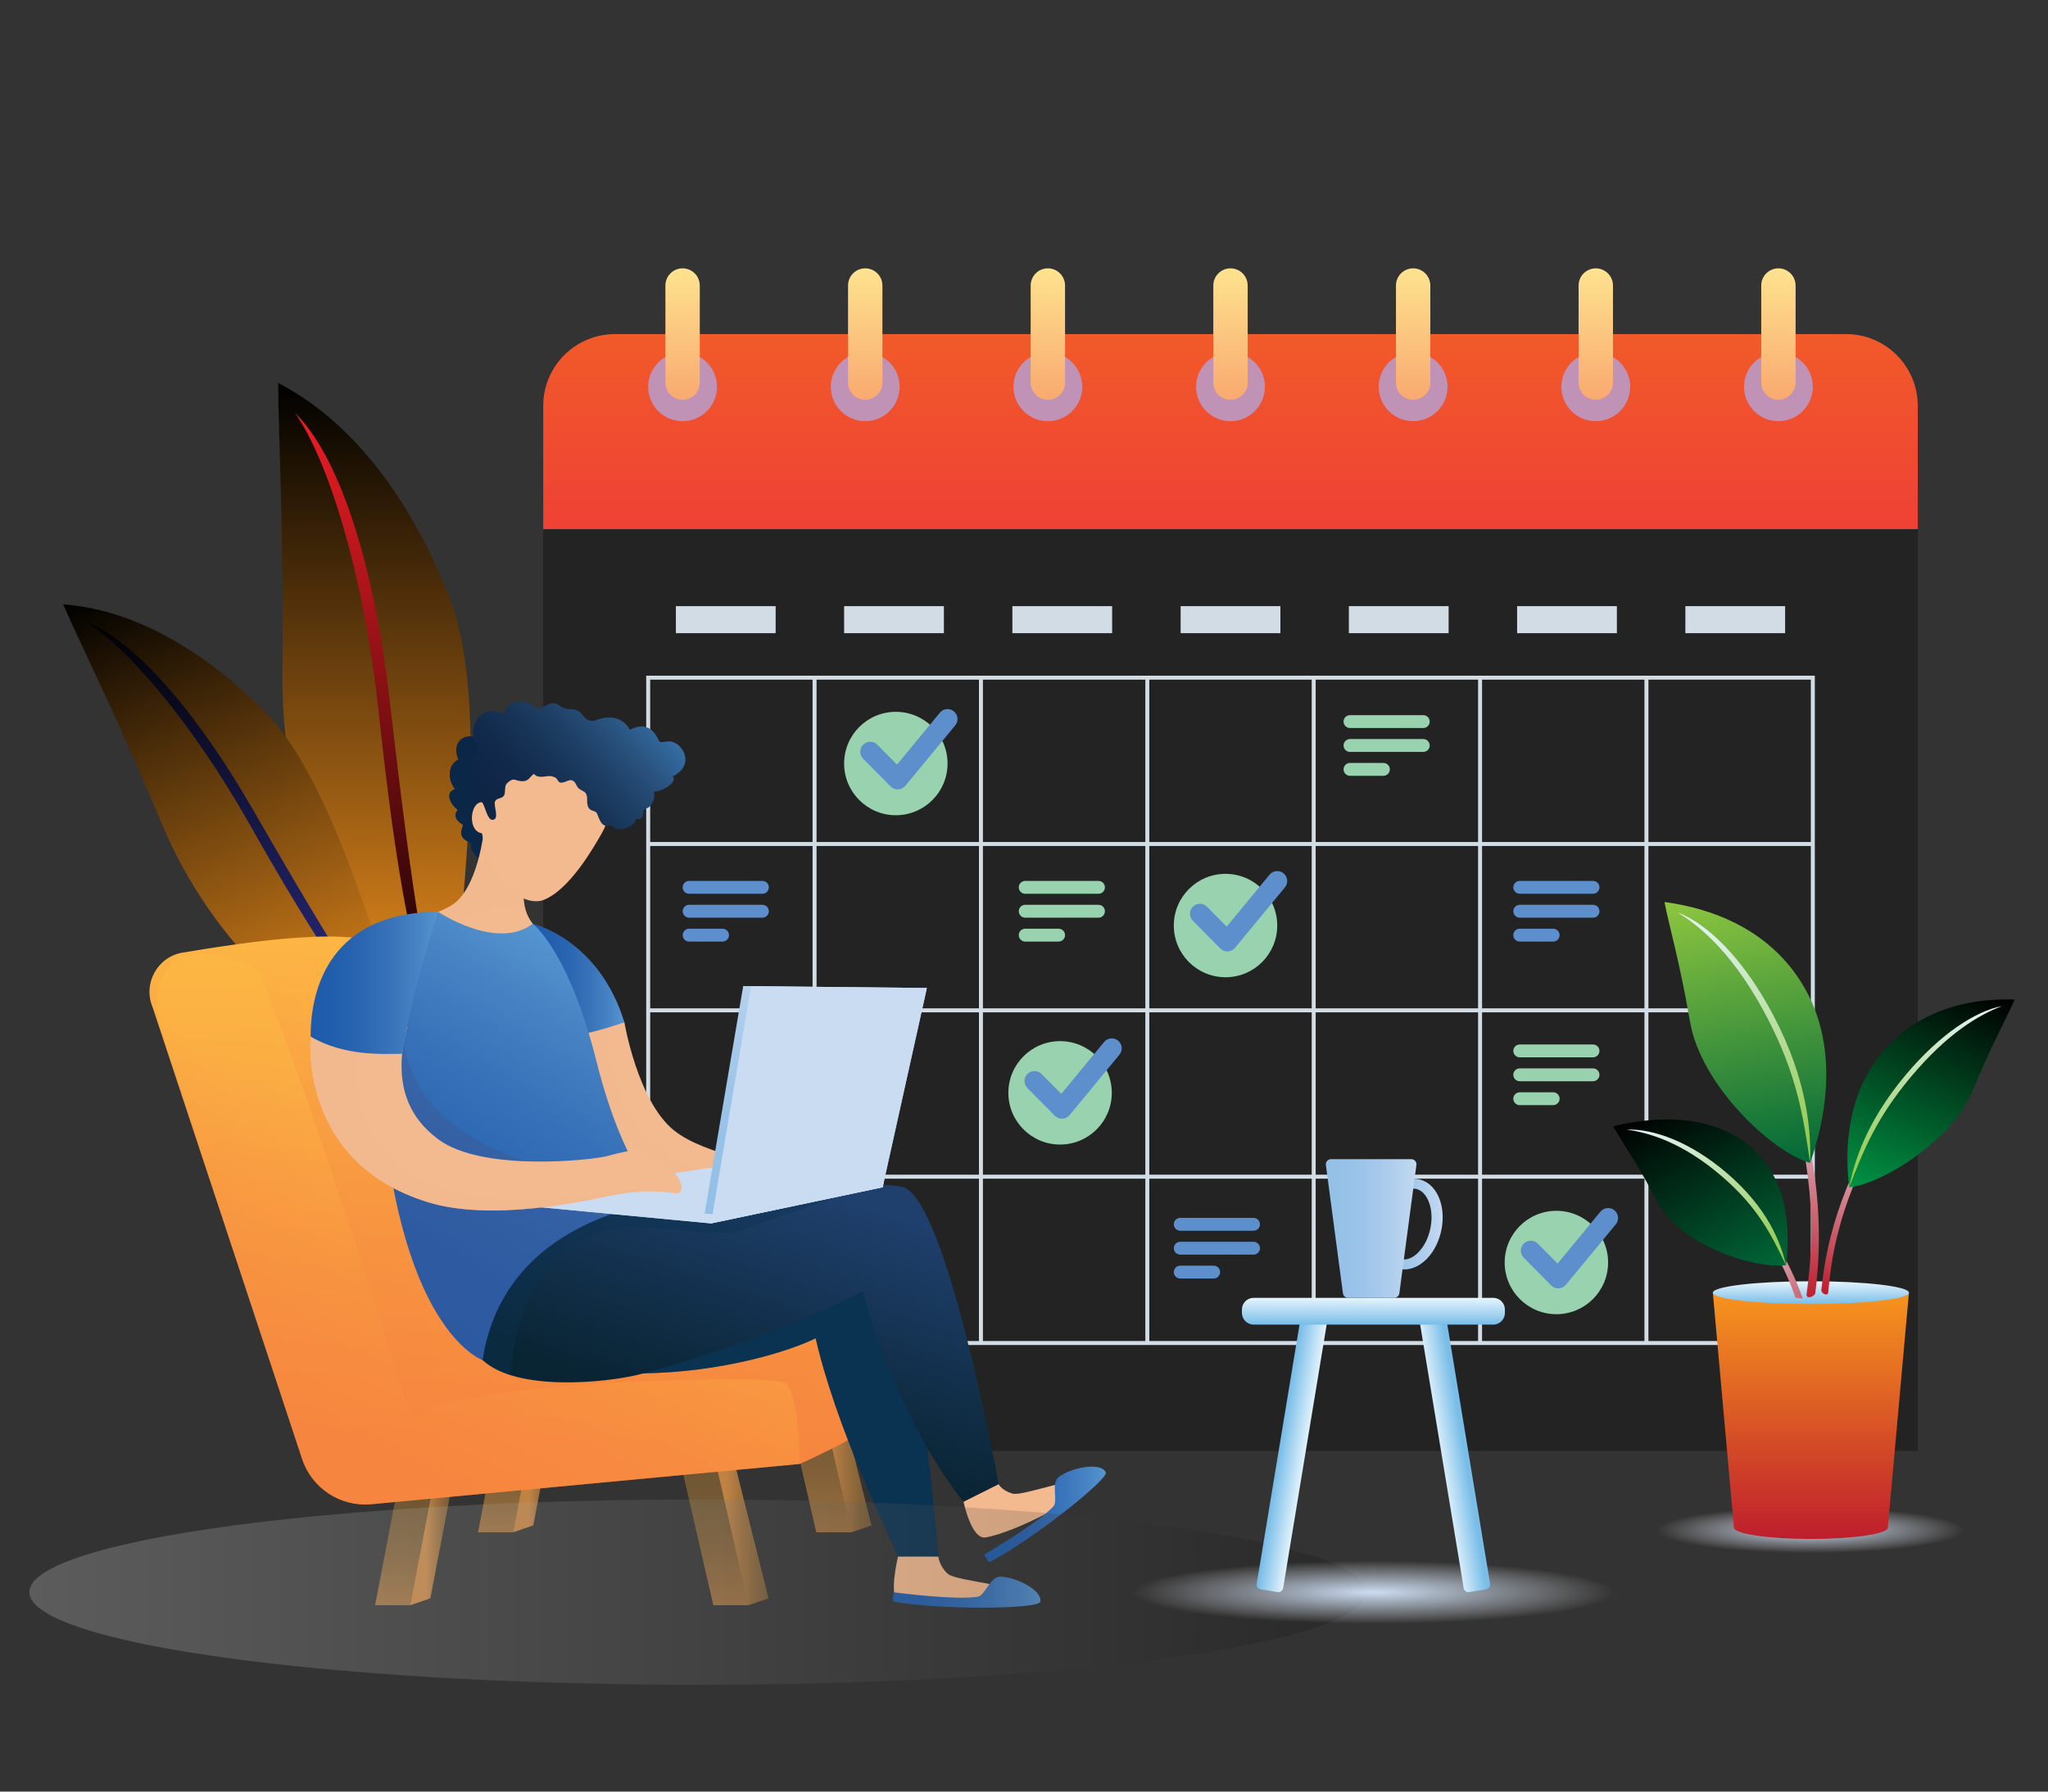 <svg xmlns="http://www.w3.org/2000/svg" xmlns:xlink="http://www.w3.org/1999/xlink" id="Layer_1" x="0px" y="0px" width="800px" height="700px" viewBox="0 0 800 700" xml:space="preserve"><rect x="0" y="0" width="800" height="700" fill="#333333" stroke="none"/> <g> <g> <g> <g> <g> <g> <linearGradient id="SVGID_1_" gradientUnits="userSpaceOnUse" x1="146.268" y1="410.298" x2="146.268" y2="149.62"> <stop offset="0" style="stop-color:#F7941E"></stop> <stop offset="1" style="stop-color:#000000"></stop> </linearGradient> <path fill="url(#SVGID_1_)" d="M108.67,149.62c27.07,14.092,50.032,41.851,66.436,82.604 c17.547,43.587,3.816,126.955,0.822,178.074c-42.242-26.978-66.244-89.221-65.617-147.732 C110.924,205.049,108.67,171.201,108.67,149.62z"></path> <linearGradient id="SVGID_2_" gradientUnits="userSpaceOnUse" x1="145.579" y1="410.298" x2="145.579" y2="161.37"> <stop offset="0" style="stop-color:#000000"></stop> <stop offset="1" style="stop-color:#ED1C24"></stop> </linearGradient> <path fill="url(#SVGID_2_)" d="M115.23,161.369c15.994,15.417,30.349,54.992,36.909,111.697 c9.312,80.472,15.093,117.235,23.788,137.231c-13.943-23.076-21.654-72.965-27.889-131.037 C142.02,223.197,127.942,179.357,115.23,161.369z"></path> </g> <g> <linearGradient id="SVGID_3_" gradientUnits="userSpaceOnUse" x1="225.46" y1="-338.794" x2="225.46" y2="-555.975" gradientTransform="matrix(0.918 -0.397 0.397 0.918 66.966 823.524)"> <stop offset="0" style="stop-color:#F7941E"></stop> <stop offset="1" style="stop-color:#000000"></stop> </linearGradient> <path fill="url(#SVGID_3_)" d="M24.682,236.146c25.362,1.832,52.096,15.477,78.109,41.224 c27.82,27.539,44.867,95.837,59.466,135.925c-41.22-6.676-80.144-46.354-99-91.311 C44.723,277.795,31.813,252.651,24.682,236.146z"></path> <linearGradient id="SVGID_4_" gradientUnits="userSpaceOnUse" x1="224.887" y1="-338.794" x2="224.887" y2="-546.186" gradientTransform="matrix(0.918 -0.397 0.397 0.918 66.966 823.524)"> <stop offset="0" style="stop-color:#2E3192"></stop> <stop offset="1" style="stop-color:#000000"></stop> </linearGradient> <path fill="url(#SVGID_4_)" d="M33.584,242.964c17.326,6.507,41.381,32.031,65.137,73.23 c33.712,58.469,50.279,84.68,63.536,97.1c-18.288-13.045-40.668-48.65-64.626-91.007 C74.503,281.399,49.25,252.521,33.584,242.964z"></path> </g> </g> <g> <linearGradient id="SVGID_5_" gradientUnits="userSpaceOnUse" x1="480.665" y1="206.787" x2="480.665" y2="130.529"> <stop offset="0" style="stop-color:#EF4136"></stop> <stop offset="1" style="stop-color:#F15A29"></stop> </linearGradient> <path fill="url(#SVGID_5_)" d="M749.129,206.787H212.201v-48.229c0-15.481,12.551-28.029,28.031-28.029h480.865 c15.481,0,28.031,12.548,28.031,28.029V206.787z"></path> <rect x="212.201" y="206.787" fill="#232323" width="536.928" height="360.08"></rect> <g> <g> <circle fill="#C093B6" cx="266.637" cy="151.117" r="13.439"></circle> <linearGradient id="SVGID_6_" gradientUnits="userSpaceOnUse" x1="266.636" y1="156.208" x2="266.636" y2="104.847"> <stop offset="0" style="stop-color:#F9A96F"></stop> <stop offset="1" style="stop-color:#FEE390"></stop> </linearGradient> <path fill="url(#SVGID_6_)" d="M266.636,156.208L266.636,156.208c-3.706,0-6.714-3.005-6.714-6.713v-37.934 c0-3.706,3.008-6.714,6.714-6.714l0,0c3.711,0,6.714,3.008,6.714,6.714v37.934 C273.35,153.203,270.347,156.208,266.636,156.208z"></path> </g> <g> <circle fill="#C093B6" cx="337.98" cy="151.117" r="13.438"></circle> <linearGradient id="SVGID_7_" gradientUnits="userSpaceOnUse" x1="337.978" y1="156.208" x2="337.978" y2="104.847"> <stop offset="0" style="stop-color:#F9A96F"></stop> <stop offset="1" style="stop-color:#FEE390"></stop> </linearGradient> <path fill="url(#SVGID_7_)" d="M337.979,156.208L337.979,156.208c-3.707,0-6.715-3.005-6.715-6.713v-37.934 c0-3.706,3.008-6.714,6.715-6.714l0,0c3.71,0,6.715,3.008,6.715,6.714v37.934 C344.693,153.203,341.688,156.208,337.979,156.208z"></path> </g> <g> <circle fill="#C093B6" cx="409.323" cy="151.117" r="13.438"></circle> <linearGradient id="SVGID_8_" gradientUnits="userSpaceOnUse" x1="409.322" y1="156.208" x2="409.322" y2="104.847"> <stop offset="0" style="stop-color:#F9A96F"></stop> <stop offset="1" style="stop-color:#FEE390"></stop> </linearGradient> <path fill="url(#SVGID_8_)" d="M409.323,156.208L409.323,156.208c-3.709,0-6.715-3.005-6.715-6.713v-37.934 c0-3.706,3.006-6.714,6.715-6.714l0,0c3.708,0,6.713,3.008,6.713,6.714v37.934 C416.036,153.203,413.031,156.208,409.323,156.208z"></path> </g> <g> <circle fill="#C093B6" cx="480.665" cy="151.117" r="13.438"></circle> <linearGradient id="SVGID_9_" gradientUnits="userSpaceOnUse" x1="480.664" y1="156.208" x2="480.664" y2="104.847"> <stop offset="0" style="stop-color:#F9A96F"></stop> <stop offset="1" style="stop-color:#FEE390"></stop> </linearGradient> <path fill="url(#SVGID_9_)" d="M480.665,156.208L480.665,156.208c-3.709,0-6.714-3.005-6.714-6.713v-37.934 c0-3.706,3.005-6.714,6.714-6.714l0,0c3.708,0,6.713,3.008,6.713,6.714v37.934 C487.378,153.203,484.373,156.208,480.665,156.208z"></path> </g> <g> <circle fill="#C093B6" cx="552.007" cy="151.117" r="13.439"></circle> <linearGradient id="SVGID_10_" gradientUnits="userSpaceOnUse" x1="552.008" y1="156.208" x2="552.008" y2="104.847"> <stop offset="0" style="stop-color:#F9A96F"></stop> <stop offset="1" style="stop-color:#FEE390"></stop> </linearGradient> <path fill="url(#SVGID_10_)" d="M552.007,156.208L552.007,156.208c-3.707,0-6.713-3.005-6.713-6.713v-37.934 c0-3.706,3.006-6.714,6.713-6.714l0,0c3.709,0,6.715,3.008,6.715,6.714v37.934 C558.722,153.203,555.716,156.208,552.007,156.208z"></path> </g> <g> <circle fill="#C093B6" cx="623.35" cy="151.117" r="13.438"></circle> <linearGradient id="SVGID_11_" gradientUnits="userSpaceOnUse" x1="623.352" y1="156.208" x2="623.352" y2="104.847"> <stop offset="0" style="stop-color:#F9A96F"></stop> <stop offset="1" style="stop-color:#FEE390"></stop> </linearGradient> <path fill="url(#SVGID_11_)" d="M623.352,156.208L623.352,156.208c-3.71,0-6.714-3.005-6.714-6.713v-37.934 c0-3.706,3.004-6.714,6.714-6.714l0,0c3.707,0,6.715,3.008,6.715,6.714v37.934 C630.066,153.203,627.059,156.208,623.352,156.208z"></path> </g> <g> <path fill="#C093B6" d="M708.13,151.117c0,7.423-6.016,13.438-13.436,13.438c-7.426,0-13.44-6.015-13.44-13.438 c0-7.423,6.015-13.438,13.44-13.438C702.114,137.679,708.13,143.694,708.13,151.117z"></path> <linearGradient id="SVGID_12_" gradientUnits="userSpaceOnUse" x1="694.694" y1="156.208" x2="694.694" y2="104.847"> <stop offset="0" style="stop-color:#F9A96F"></stop> <stop offset="1" style="stop-color:#FEE390"></stop> </linearGradient> <path fill="url(#SVGID_12_)" d="M694.694,156.208L694.694,156.208c-3.711,0-6.714-3.005-6.714-6.713v-37.934 c0-3.706,3.003-6.714,6.714-6.714l0,0c3.706,0,6.714,3.008,6.714,6.714v37.934 C701.408,153.203,698.4,156.208,694.694,156.208z"></path> </g> </g> <g> <g> <rect x="264.016" y="236.829" fill="#D2DCE4" width="38.971" height="10.563"></rect> <rect x="329.735" y="236.829" fill="#D2DCE4" width="38.972" height="10.563"></rect> <rect x="395.459" y="236.829" fill="#D2DCE4" width="38.97" height="10.563"></rect> <rect x="461.18" y="236.829" fill="#D2DCE4" width="38.973" height="10.563"></rect> <rect x="526.901" y="236.829" fill="#D2DCE4" width="38.97" height="10.563"></rect> <rect x="592.622" y="236.829" fill="#D2DCE4" width="38.973" height="10.563"></rect> <rect x="658.344" y="236.829" fill="#D2DCE4" width="38.971" height="10.563"></rect> </g> <path fill="#D2DCE4" d="M643.919,263.995h-1.555h-63.436h-1.555h-63.437h-1.554h-63.438h-1.555h-63.436h-1.555h-63.436h-1.555 H252.42v64.988v1.559v63.432v1.561v63.431v1.56v64.99h64.991h1.555h63.436h1.555h63.436h1.555h63.438h1.554h63.437h1.555 h63.436h1.555h64.99v-64.99v-1.56v-63.431v-1.561v-63.432v-1.559v-64.988H643.919z M578.929,265.552h63.436v63.432h-63.436 V265.552z M642.364,393.974h-63.436v-63.432h63.436V393.974z M642.364,458.965h-63.436v-63.431h63.436V458.965z M318.966,395.534h63.436v63.431h-63.436V395.534z M318.966,330.542h63.436v63.432h-63.436V330.542z M577.374,393.974h-63.437 v-63.432h63.437V393.974z M512.384,393.974h-63.438v-63.432h63.438V393.974z M447.392,393.974h-63.436v-63.432h63.436V393.974 z M383.956,395.534h63.436v63.431h-63.436V395.534z M448.946,395.534h63.438v63.431h-63.438V395.534z M513.938,395.534h63.437 v63.431h-63.437V395.534z M513.938,265.552h63.437v63.432h-63.437V265.552z M448.946,265.552h63.438v63.432h-63.438V265.552z M383.956,265.552h63.436v63.432h-63.436V265.552z M318.966,265.552h63.436v63.432h-63.436V265.552z M253.977,265.552h63.435 v63.432h-63.435V265.552z M253.977,330.542h63.435v63.432h-63.435V330.542z M253.977,395.534h63.435v63.431h-63.435V395.534z M317.411,523.956h-63.435v-63.432h63.435V523.956z M382.401,523.956h-63.436v-63.432h63.436V523.956z M447.392,523.956 h-63.436v-63.432h63.436V523.956z M512.384,523.956h-63.438v-63.432h63.438V523.956z M577.374,523.956h-63.437v-63.432h63.437 V523.956z M642.364,523.956h-63.436v-63.432h63.436V523.956z M707.354,523.956h-63.436v-63.432h63.436V523.956z M707.354,458.965h-63.436v-63.431h63.436V458.965z M707.354,393.974h-63.436v-63.432h63.436V393.974z M643.919,328.983 v-63.432h63.436v63.432H643.919z"></path> </g> <g> <circle fill="#99D2AE" cx="349.936" cy="298.319" r="20.201"></circle> <g> <path fill="#5C8FCB" d="M350.664,308.425c-1.037,0-2.032-0.416-2.765-1.154l-10.728-10.834 c-1.512-1.527-1.5-3.991,0.027-5.504c1.528-1.512,3.99-1.499,5.503,0.029l7.698,7.775l16.735-20.284 c1.37-1.659,3.823-1.894,5.477-0.526c1.658,1.368,1.894,3.822,0.528,5.479l-19.475,23.604 c-0.701,0.85-1.728,1.36-2.826,1.411C350.779,308.42,350.72,308.425,350.664,308.425z"></path> </g> </g> <g> <circle fill="#99D2AE" cx="478.72" cy="361.624" r="20.201"></circle> <g> <path fill="#5C8FCB" d="M479.446,371.729c-1.037,0-2.032-0.413-2.765-1.155l-10.727-10.832 c-1.513-1.525-1.501-3.992,0.027-5.5c1.527-1.513,3.987-1.504,5.501,0.025l7.701,7.774l16.733-20.282 c1.371-1.661,3.821-1.891,5.479-0.528c1.656,1.368,1.892,3.821,0.523,5.479l-19.472,23.604 c-0.702,0.849-1.726,1.359-2.824,1.41C479.563,371.729,479.504,371.729,479.446,371.729z"></path> </g> </g> <g> <circle fill="#99D2AE" cx="414.092" cy="426.989" r="20.201"></circle> <g> <path fill="#5C8FCB" d="M414.817,437.094c-1.036,0-2.033-0.413-2.764-1.154l-10.729-10.834 c-1.512-1.524-1.499-3.991,0.03-5.503c1.524-1.512,3.987-1.5,5.499,0.029l7.702,7.775l16.733-20.283 c1.372-1.66,3.821-1.895,5.479-0.527c1.656,1.367,1.891,3.821,0.523,5.479l-19.474,23.605 c-0.699,0.847-1.725,1.358-2.823,1.408C414.936,437.089,414.875,437.094,414.817,437.094z"></path> </g> </g> <g> <circle fill="#99D2AE" cx="607.965" cy="493.279" r="20.2"></circle> <g> <path fill="#5C8FCB" d="M608.693,503.384c-1.035,0-2.032-0.413-2.765-1.154l-10.728-10.833 c-1.512-1.529-1.499-3.992,0.025-5.504c1.53-1.513,3.992-1.5,5.505,0.03l7.697,7.774l16.737-20.283 c1.367-1.66,3.821-1.895,5.475-0.527c1.661,1.367,1.896,3.821,0.528,5.478l-19.475,23.605 c-0.701,0.848-1.728,1.358-2.826,1.41C608.811,503.38,608.751,503.384,608.693,503.384z"></path> </g> </g> <path fill="#99D2AE" d="M527.339,279.416h28.628c1.389,0,2.513,1.124,2.513,2.513l0,0c0,1.387-1.124,2.514-2.513,2.514h-28.628 c-1.389,0-2.513-1.127-2.513-2.514l0,0C524.826,280.54,525.95,279.416,527.339,279.416z M524.826,291.267L524.826,291.267 c0,1.389,1.124,2.514,2.513,2.514h28.628c1.389,0,2.513-1.125,2.513-2.514l0,0c0-1.389-1.124-2.515-2.513-2.515h-28.628 C525.95,288.752,524.826,289.878,524.826,291.267z M524.826,300.605L524.826,300.605c0,1.387,1.124,2.514,2.513,2.514h13.058 c1.389,0,2.513-1.127,2.513-2.514l0,0c0-1.389-1.124-2.514-2.513-2.514h-13.058 C525.95,298.092,524.826,299.217,524.826,300.605z"></path> <path fill="#99D2AE" d="M400.469,344.183h28.627c1.389,0,2.513,1.125,2.513,2.514l0,0c0,1.389-1.124,2.514-2.513,2.514h-28.627 c-1.389,0-2.514-1.125-2.514-2.514l0,0C397.955,345.308,399.08,344.183,400.469,344.183z M397.955,356.034L397.955,356.034 c0,1.389,1.125,2.514,2.514,2.514h28.627c1.389,0,2.513-1.125,2.513-2.514l0,0c0-1.389-1.124-2.514-2.513-2.514h-28.627 C399.08,353.521,397.955,354.646,397.955,356.034z M397.955,365.372L397.955,365.372c0,1.389,1.125,2.514,2.514,2.514h13.057 c1.389,0,2.514-1.125,2.514-2.514l0,0c0-1.389-1.125-2.514-2.514-2.514h-13.057 C399.08,362.858,397.955,363.983,397.955,365.372z"></path> <path fill="#5C8FCB" d="M269.188,344.183h28.627c1.389,0,2.514,1.125,2.514,2.514l0,0c0,1.389-1.125,2.514-2.514,2.514h-28.627 c-1.389,0-2.514-1.125-2.514-2.514l0,0C266.674,345.308,267.799,344.183,269.188,344.183z M266.674,356.034L266.674,356.034 c0,1.389,1.125,2.514,2.514,2.514h28.627c1.389,0,2.514-1.125,2.514-2.514l0,0c0-1.389-1.125-2.514-2.514-2.514h-28.627 C267.799,353.521,266.674,354.646,266.674,356.034z M266.674,365.372L266.674,365.372c0,1.389,1.125,2.514,2.514,2.514h13.057 c1.389,0,2.514-1.125,2.514-2.514l0,0c0-1.389-1.125-2.514-2.514-2.514h-13.057 C267.799,362.858,266.674,363.983,266.674,365.372z"></path> <path fill="#5C8FCB" d="M593.65,344.183h28.628c1.389,0,2.514,1.125,2.514,2.514l0,0c0,1.389-1.125,2.514-2.514,2.514H593.65 c-1.386,0-2.513-1.125-2.513-2.514l0,0C591.138,345.308,592.265,344.183,593.65,344.183z M591.138,356.034L591.138,356.034 c0,1.389,1.127,2.514,2.513,2.514h28.628c1.389,0,2.514-1.125,2.514-2.514l0,0c0-1.389-1.125-2.514-2.514-2.514H593.65 C592.265,353.521,591.138,354.646,591.138,356.034z M591.138,365.372L591.138,365.372c0,1.389,1.127,2.514,2.513,2.514h13.058 c1.389,0,2.516-1.125,2.516-2.514l0,0c0-1.389-1.127-2.514-2.516-2.514H593.65 C592.265,362.858,591.138,363.983,591.138,365.372z"></path> <path fill="#5C8FCB" d="M461.033,475.839h28.626c1.389,0,2.515,1.124,2.515,2.513l0,0c0,1.389-1.126,2.514-2.515,2.514h-28.626 c-1.39,0-2.515-1.125-2.515-2.514l0,0C458.519,476.963,459.644,475.839,461.033,475.839z M458.519,487.69L458.519,487.69 c0,1.389,1.125,2.513,2.515,2.513h28.626c1.389,0,2.515-1.124,2.515-2.513l0,0c0-1.389-1.126-2.514-2.515-2.514h-28.626 C459.644,485.177,458.519,486.302,458.519,487.69z M458.519,497.028L458.519,497.028c0,1.389,1.125,2.513,2.515,2.513h13.056 c1.389,0,2.515-1.124,2.515-2.513l0,0c0-1.389-1.126-2.515-2.515-2.515h-13.056 C459.644,494.514,458.519,495.64,458.519,497.028z"></path> <path fill="#99D2AE" d="M593.65,408.091h28.628c1.389,0,2.514,1.126,2.514,2.515l0,0c0,1.389-1.125,2.513-2.514,2.513H593.65 c-1.386,0-2.513-1.124-2.513-2.513l0,0C591.138,409.217,592.265,408.091,593.65,408.091z M591.138,419.944L591.138,419.944 c0,1.389,1.127,2.512,2.513,2.512h28.628c1.389,0,2.514-1.123,2.514-2.512l0,0c0-1.391-1.125-2.515-2.514-2.515H593.65 C592.265,417.43,591.138,418.554,591.138,419.944z M591.138,429.28L591.138,429.28c0,1.389,1.127,2.515,2.513,2.515h13.058 c1.389,0,2.516-1.126,2.516-2.515l0,0c0-1.389-1.127-2.513-2.516-2.513H593.65C592.265,426.768,591.138,427.892,591.138,429.28 z"></path> </g> <g> <g> <g> <g> <g> <linearGradient id="SVGID_13_" gradientUnits="userSpaceOnUse" x1="166.546" y1="604.097" x2="177.916" y2="604.097"> <stop offset="0" style="stop-color:#C08343"></stop> <stop offset="0.317" style="stop-color:#9F713E"></stop> <stop offset="0.76" style="stop-color:#7A5D37"></stop> <stop offset="1" style="stop-color:#6D5633"></stop> </linearGradient> <polygon fill="url(#SVGID_13_)" points="168.109,624.487 160.268,627.184 162.677,581.01 176.415,581.01 "></polygon> <linearGradient id="SVGID_14_" gradientUnits="userSpaceOnUse" x1="157.809" y1="645.358" x2="157.809" y2="576.873"> <stop offset="0" style="stop-color:#C08343"></stop> <stop offset="0.022" style="stop-color:#BC8143"></stop> <stop offset="0.287" style="stop-color:#986D3D"></stop> <stop offset="0.545" style="stop-color:#806038"></stop> <stop offset="0.787" style="stop-color:#725835"></stop> <stop offset="1" style="stop-color:#6D5633"></stop> </linearGradient> <polygon fill="url(#SVGID_14_)" points="160.268,627.184 146.529,627.184 155.35,581.01 169.088,581.01 "></polygon> </g> <g> <linearGradient id="SVGID_15_" gradientUnits="userSpaceOnUse" x1="283.511" y1="598.693" x2="302.759" y2="598.693"> <stop offset="0" style="stop-color:#C08343"></stop> <stop offset="0.317" style="stop-color:#9F713E"></stop> <stop offset="0.76" style="stop-color:#7A5D37"></stop> <stop offset="1" style="stop-color:#6D5633"></stop> </linearGradient> <polygon fill="url(#SVGID_15_)" points="300.218,624.487 292.377,627.184 272.881,570.202 286.619,570.202 "></polygon> <linearGradient id="SVGID_16_" gradientUnits="userSpaceOnUse" x1="278.965" y1="649.612" x2="278.965" y2="565.097"> <stop offset="0" style="stop-color:#C08343"></stop> <stop offset="0.022" style="stop-color:#BC8143"></stop> <stop offset="0.287" style="stop-color:#986D3D"></stop> <stop offset="0.545" style="stop-color:#806038"></stop> <stop offset="0.787" style="stop-color:#725835"></stop> <stop offset="1" style="stop-color:#6D5633"></stop> </linearGradient> <polygon fill="url(#SVGID_16_)" points="292.377,627.184 278.636,627.184 265.553,570.202 279.293,570.202 "></polygon> </g> </g> <g> <g> <linearGradient id="SVGID_17_" gradientUnits="userSpaceOnUse" x1="206.754" y1="575.606" x2="218.124" y2="575.606"> <stop offset="0" style="stop-color:#C08343"></stop> <stop offset="0.317" style="stop-color:#9F713E"></stop> <stop offset="0.76" style="stop-color:#7A5D37"></stop> <stop offset="1" style="stop-color:#6D5633"></stop> </linearGradient> <polygon fill="url(#SVGID_17_)" points="208.318,595.997 200.476,598.692 202.885,552.52 216.623,552.52 "></polygon> <linearGradient id="SVGID_18_" gradientUnits="userSpaceOnUse" x1="198.017" y1="616.867" x2="198.017" y2="548.383"> <stop offset="0" style="stop-color:#C08343"></stop> <stop offset="0.022" style="stop-color:#BC8143"></stop> <stop offset="0.287" style="stop-color:#986D3D"></stop> <stop offset="0.545" style="stop-color:#806038"></stop> <stop offset="0.787" style="stop-color:#725835"></stop> <stop offset="1" style="stop-color:#6D5633"></stop> </linearGradient> <polygon fill="url(#SVGID_18_)" points="200.476,598.692 186.737,598.692 195.557,552.52 209.297,552.52 "></polygon> </g> <g> <linearGradient id="SVGID_19_" gradientUnits="userSpaceOnUse" x1="323.719" y1="570.201" x2="342.969" y2="570.201"> <stop offset="0" style="stop-color:#C08343"></stop> <stop offset="0.317" style="stop-color:#9F713E"></stop> <stop offset="0.76" style="stop-color:#7A5D37"></stop> <stop offset="1" style="stop-color:#6D5633"></stop> </linearGradient> <polygon fill="url(#SVGID_19_)" points="340.428,595.997 332.585,598.692 313.089,541.711 326.827,541.711 "></polygon> <linearGradient id="SVGID_20_" gradientUnits="userSpaceOnUse" x1="319.173" y1="621.121" x2="319.173" y2="536.606"> <stop offset="0" style="stop-color:#C08343"></stop> <stop offset="0.022" style="stop-color:#BC8143"></stop> <stop offset="0.287" style="stop-color:#986D3D"></stop> <stop offset="0.545" style="stop-color:#806038"></stop> <stop offset="0.787" style="stop-color:#725835"></stop> <stop offset="1" style="stop-color:#6D5633"></stop> </linearGradient> <polygon fill="url(#SVGID_20_)" points="332.585,598.692 318.846,598.692 305.762,541.711 319.5,541.711 "></polygon> </g> </g> <linearGradient id="SVGID_21_" gradientUnits="userSpaceOnUse" x1="195.917" y1="616.685" x2="210.06" y2="354.261"> <stop offset="0" style="stop-color:#F5833F"></stop> <stop offset="0.206" style="stop-color:#F6863F"></stop> <stop offset="0.442" style="stop-color:#F79040"></stop> <stop offset="0.691" style="stop-color:#F9A042"></stop> <stop offset="0.949" style="stop-color:#FDB744"></stop> <stop offset="1" style="stop-color:#FDBC44"></stop> </linearGradient> <path fill="url(#SVGID_21_)" d="M152.778,371.489c-10.613-10.99-58.869-2.973-81.368,0.69 c-9.904,1.614-15.68,12.09-11.805,21.347L118,570.049c3.8,11.48,15.029,18.817,27.07,17.679l167.338-15.74 c0,0,36.458-15.902,37.046-24.376c0.591-8.469,2.526-25.521-8.066-28.547c-10.592-3.023-129.642-6.552-134.942-4.736 C201.15,516.146,203.848,424.382,152.778,371.489z"></path> <linearGradient id="SVGID_22_" gradientUnits="userSpaceOnUse" x1="224.465" y1="625.117" x2="238.924" y2="356.818"> <stop offset="0" style="stop-color:#F5833F"></stop> <stop offset="0.206" style="stop-color:#F6863F"></stop> <stop offset="0.442" style="stop-color:#F79040"></stop> <stop offset="0.691" style="stop-color:#F9A042"></stop> <stop offset="0.949" style="stop-color:#FDB744"></stop> <stop offset="1" style="stop-color:#FDBC44"></stop> </linearGradient> <path opacity="0.4" fill="url(#SVGID_22_)" d="M341.388,519.064c-10.592-3.023-129.642-6.552-134.942-4.736 c-5.295,1.818-2.598-89.946-53.667-142.839c-4.732-4.895-21.269-6.296-29.581,5.07c-6.365,8.703-6.966,32.785-6.285,35.238 c27.47,99.526,29.354,50.793,54.287,117.185c2.599,6.927-6.109,12.413-7.146,19.643c22.584-13.764,49.36-7.45,59.316-8.528 c20.369-4.831,25.117-0.308,54.365-5.738c6.508-1.205,40.888-11.477,52.252,25.036c15.615-1.892,3.627-26.859,19.051-30.297 c0.063-0.014,0.124-0.021,0.188-0.035C348.211,524.326,345.979,520.377,341.388,519.064z"></path> <linearGradient id="SVGID_23_" gradientUnits="userSpaceOnUse" x1="131.783" y1="596.433" x2="195.685" y2="460.248"> <stop offset="0" style="stop-color:#F5833F"></stop> <stop offset="0.206" style="stop-color:#F6863F"></stop> <stop offset="0.442" style="stop-color:#F79040"></stop> <stop offset="0.691" style="stop-color:#F9A042"></stop> <stop offset="0.949" style="stop-color:#FDB744"></stop> <stop offset="1" style="stop-color:#FDBC44"></stop> </linearGradient> <path opacity="0.4" fill="url(#SVGID_23_)" d="M62.858,401.292l55.184,168.667c3.772,11.527,15.025,18.901,27.099,17.76 l167.268-15.731c0,0-0.056-28.073-5.941-31.707c-5.883-3.63-132.977-0.532-145.922,13.989c0,0-39.431-127.08-58.265-171.856 c-0.741-1.768-1.938-3.528-3.879-4.49C64.9,361.291,56.941,387.163,62.858,401.292z"></path> </g> <g> <path fill="#0B2747" d="M204.482,303.359c-0.469-1.122-1.675-1.606-1.449-2.979c0.188-1.112,1.939-1.54,2.105-2.494 c0.336-1.938-6.32-10.897-8.396-10.816c0.119-5.76-10.003-5.883-11.72,0.714c-5.857-0.938-8.231,4.187-5.964,8.956 c-3.586,1.551-4.797,7.022-1.372,11.574c-4.417,1.471-1.29,6.416,1.048,8.103c-1.605,2.14-0.855,4.048,1.93,5.761 c0.78,0.477-3.101,4.677,2.787,6.947c1.166,0.447-0.012,2.113,0.883,3.259c2.524,3.233,5.839,7.95,8.872,7.545 c0.775-2.685,0.31-5.879,0.435-8.673c1.926-0.691,3.31-0.938,3.531-2.855c0.117-0.992-1.174-1.959-1.018-2.965 c0.268-1.703,1.524-1.571,2.7-2.581c2.899-2.497,1.776-3.975,1.329-7.54c-0.487-3.895,0.647-3.941,3.152-6.241 C205.511,307.072,205.666,306.208,204.482,303.359z"></path> <g> <path fill="#F3B98F" d="M189.025,324.72c0,0-2.342,22.71-12.648,29.027c-6.646,4.072-17.363,6.215-17.363,6.215 s29.583,19.938,55.449,7.148c-6.688-5.814-11.504-9.504-9.574-24.295C207.703,321.247,189.025,324.72,189.025,324.72z"></path> <path opacity="0.5" fill="#F3B98F" d="M204.877,353.628c-0.531-2.825-0.578-6.297,0.012-10.813 c2.814-21.568-15.863-18.096-15.863-18.096s-2.342,22.71-12.648,29.027c-6.646,4.072-17.363,6.215-17.363,6.215 s4.32,2.901,11.077,5.777C180.262,358.028,192.17,353.091,204.877,353.628z"></path> </g> <path fill="#F3B98F" d="M235.25,325.234c-3.479,6.198-12.829,22.399-22.857,26.37c-5.256,2.078-12.936-2.075-18.22-9.13 c-3.306-4.413-5.147-13.38-5.921-16.903c-6.658-0.883-4.258-16.436,2.918-11.055c0,0,2.247-12.806,14.791-16.508 C219.039,294.151,245.834,306.371,235.25,325.234z"></path> <g> <path fill="#F3B98F" d="M243.904,399.411c0,0,5.146,30.867,19.437,42.301c12.339,9.871,39.445,13.146,44.59,16.861 c5.144,3.719,6.288,9.436,1.144,8.86c-5.146-0.571-8.006-4.285-11.719-3.144c-3.716,1.146-7.676-1.602-9.85-1.696 c-20.994-0.937-34.848,5.262-54.465-14.88c-25.963-26.664-22.039-45.449-22.039-45.449L243.904,399.411z"></path> <path opacity="0.5" fill="#F3B98F" d="M259.862,450.373c-17.294-10.724-22.054-30.345-22.474-49.536 c-0.006-0.307,0.055-0.57,0.066-0.869l-26.453,2.297c0,0-3.924,18.782,22.039,45.449 c19.617,20.142,33.471,13.943,54.465,14.88c2.174,0.095,6.134,2.842,9.85,1.696c3.713-1.142,6.572,2.572,11.719,3.144 c2.352,0.265,3.335-0.818,3.275-2.398C294.585,464.741,274.839,459.659,259.862,450.373z"></path> </g> <g> <path fill="#0A3352" d="M218.297,527.926c0,0,5.803,9.04,32.586,8.673c31.54-0.43,57.449-8.673,67.739-13.717 c7.718,33.866,27.441,74.601,32.157,85.32h15.864c0,0-9.862-105.044-15.436-114.05 C345.633,485.15,235.448,465.661,218.297,527.926z"></path> <path opacity="0.4" fill="#0A3352" d="M218.297,527.926c0,0,5.803,9.04,32.586,8.673c31.54-0.43,57.449-8.673,67.739-13.717 c7.718,33.866,27.441,74.601,32.157,85.32h15.864c0,0-9.862-105.044-15.436-114.05 C345.633,485.15,235.448,465.661,218.297,527.926z"></path> </g> <g> <linearGradient id="SVGID_24_" gradientUnits="userSpaceOnUse" x1="280.143" y1="553.475" x2="309.999" y2="461.548"> <stop offset="0" style="stop-color:#092433"></stop> <stop offset="1" style="stop-color:#1F406D"></stop> </linearGradient> <path fill="url(#SVGID_24_)" d="M181.926,490.872c0,0-7.108,27.813,6.568,40.492c13.68,12.673,48.551,8.673,60.557,5.814 c12.004-2.858,56.943-16.443,88.032-32.585c8.575,33.156,26.155,66.166,39.303,82.176l13.72-6.859 c0,0-20.445-112.735-37.729-116.191C330.082,459.263,228.04,467.791,181.926,490.872z"></path> <path opacity="0.4" fill="#0A3352" d="M339.251,462.637c-35.787-0.792-117.448,8.277-157.325,28.235 c0,0-7.108,27.813,6.568,40.492c2.848,2.637,6.631,4.527,10.919,5.874c4.058-43.508,26.184-55.602,44.491-57.655 c26.789,0.342,36.074,4.495,47.59,0.431C296.693,477.97,336.707,464.499,339.251,462.637z"></path> </g> <path fill="#F3B98F" d="M376.386,586.77c0,0,3.054,14.799,8.577,13.934c10.93-1.716,39.229-16.076,38.799-20.793 c-0.429-4.72-24.01,4.93-28.297,3.643c-4.288-1.286-5.359-3.643-5.359-3.643L376.386,586.77z"></path> <path fill="#F3B98F" d="M350.779,608.202c0,0-4.002,16.574,0.571,17.575c10.812,2.365,47.517,2.868,49.161-1.571 c1.647-4.438-26.981-6.279-30.297-9.291c-3.315-3.008-3.682-6.713-3.682-6.713H350.779z"></path> <linearGradient id="SVGID_25_" gradientUnits="userSpaceOnUse" x1="348.752" y1="622.078" x2="406.407" y2="622.078"> <stop offset="0" style="stop-color:#1E5CAB"></stop> <stop offset="0.186" style="stop-color:#215EAC"></stop> <stop offset="0.398" style="stop-color:#2A66B1"></stop> <stop offset="0.622" style="stop-color:#3872B9"></stop> <stop offset="0.854" style="stop-color:#4985C5"></stop> <stop offset="1" style="stop-color:#5695D0"></stop> </linearGradient> <path fill="url(#SVGID_25_)" d="M349.158,622.136c0,0,23.684,3.157,32.821,1.726c2.761-0.431,4.814-7.856,8.673-7.839 c6.016,0.03,16.827,5.358,15.669,9.875c-0.701,2.73-38.536,3.267-57.163-0.12 C348.243,625.611,349.158,622.136,349.158,622.136z"></path> <linearGradient id="SVGID_26_" gradientUnits="userSpaceOnUse" x1="384.477" y1="591.648" x2="431.988" y2="591.648"> <stop offset="0" style="stop-color:#1E5CAB"></stop> <stop offset="0.186" style="stop-color:#215EAC"></stop> <stop offset="0.398" style="stop-color:#2A66B1"></stop> <stop offset="0.622" style="stop-color:#3872B9"></stop> <stop offset="0.854" style="stop-color:#4985C5"></stop> <stop offset="1" style="stop-color:#5695D0"></stop> </linearGradient> <path fill="url(#SVGID_26_)" d="M384.477,607.354c0,0,20.651-12.018,26.997-18.744c1.92-2.032-1.008-9.158,2.052-11.507 c4.773-3.667,16.584-6.078,18.432-1.802c1.121,2.59-28.452,26.195-45.246,34.933 C385.884,610.663,384.477,607.354,384.477,607.354z"></path> <linearGradient id="SVGID_27_" gradientUnits="userSpaceOnUse" x1="197.183" y1="318.854" x2="249.039" y2="273.284"> <stop offset="0" style="stop-color:#0E2546"></stop> <stop offset="0.171" style="stop-color:#10284A"></stop> <stop offset="0.367" style="stop-color:#153153"></stop> <stop offset="0.574" style="stop-color:#1E3F65"></stop> <stop offset="0.787" style="stop-color:#29537F"></stop> <stop offset="1" style="stop-color:#356DA3"></stop> </linearGradient> <path fill="url(#SVGID_27_)" d="M261.311,289.677c-2.748,0.098-3.498,0.826-4.115-0.6c-1.857-4.287-5.432-7-11.148-3.93 c-0.886-1.822-4.814-7.289-13.938-3.535c-5.144,0.57-3.638-4.825-9.641-4.539c-4.397,0.211-4.002-4.716-10.718-0.714 c-3.557,2.118-3.432-3.859-11.148-1.86c-1.783,0.463-3.203,2.67-4.025,4.394c-1.675-0.591-2.731-1.597-6.236-0.808 c-2.849,0.641-5.744,3.992-5.458,9.133c0.103,1.85,1.273,4.844,2.298,7.418c-2.434,1.379-3.823,3.897-2.932,7.08 c0.273,0.975,1.603,2.246,1.68,3.094c0.112,1.246-1.318,2.322-1.399,3.496c-0.153,2.202,2.943,4.788,3.94,5.35 c0.972,1.381,1.951,6.68,3.843,6.668c3.015-0.026,0.384-5.521,1.039-7.145c0.661-1.631,2.784-0.878,3.606-2.521 c0.552-1.102,0.031-3.502,0.975-4.499c0.885-0.933,2.165-1.843,3.207-1.504c5.252,1.717,5.356-0.813,7.382-2.305 c0.481,0.478,1.001,0.942,1.832,1.078c2.577,0.421,4.128-0.95,6.637,0.426c0.75,0.411,0.884,1.551,1.713,1.851 c1.529,0.553,3.345-1.335,4.812-0.781c1.391,0.523,1.496,2.049,2.396,2.984c0.619,0.645,2.296,1.322,2.637,1.721 c1.574,1.838,0.086,3.913,1.448,6.073c0.743,1.18,2.047,0.94,2.899,1.725c1.014,0.929,1.363,6.535,5.668,5.036 c1.257,0.797,1.795,1.537,3.809,1.499c1.408-0.03,6.035-1.3,6.035-4.085c3.215,1.073,2.666-2.633,3.072-3.26 c0.362-0.558,1.746-0.937,2.29-1.52c1.358-1.467,2.306-3.86,1.663-5.858c2.191,0.419,9.603-3.399,7.336-5.87 C272.201,298.651,266.172,289.506,261.311,289.677z"></path> <linearGradient id="SVGID_28_" gradientUnits="userSpaceOnUse" x1="207.731" y1="382.978" x2="243.904" y2="382.978"> <stop offset="0" style="stop-color:#1E5CAB"></stop> <stop offset="0.186" style="stop-color:#215EAC"></stop> <stop offset="0.398" style="stop-color:#2A66B1"></stop> <stop offset="0.622" style="stop-color:#3872B9"></stop> <stop offset="0.854" style="stop-color:#4985C5"></stop> <stop offset="1" style="stop-color:#5695D0"></stop> </linearGradient> <path fill="url(#SVGID_28_)" d="M208.113,360.925c0,0,25.717,5.828,35.791,38.486c0,0-19.151,6.857-26.582,5.426 C217.322,404.837,205.479,367.03,208.113,360.925z"></path> <g> <linearGradient id="SVGID_29_" gradientUnits="userSpaceOnUse" x1="154.835" y1="512.107" x2="233.619" y2="375.65"> <stop offset="0" style="stop-color:#1E5CAB"></stop> <stop offset="0.186" style="stop-color:#215EAC"></stop> <stop offset="0.398" style="stop-color:#2A66B1"></stop> <stop offset="0.622" style="stop-color:#3872B9"></stop> <stop offset="0.854" style="stop-color:#4985C5"></stop> <stop offset="1" style="stop-color:#5695D0"></stop> </linearGradient> <path fill="url(#SVGID_29_)" d="M171.199,356.29c0,0,22.848,15.311,36.914,4.635c0,0,14.068,10.471,24.928,53.918 c10.863,43.444,25.727,54.879,25.727,54.879s-61.724,5.354-70.273,61.643c0,0-34.197-11.481-40.057-111.379 C145.296,366.416,171.199,356.29,171.199,356.29z"></path> <path opacity="0.4" fill="#425592" d="M250.802,459.859c-0.946,0.222-1.942,0.375-3.038,0.37 c-26.284-0.067-58.688-7.617-77.617-27.203c-16.149-16.709-15.787-43.432-11.029-65.668 c-6.258,9.111-12.292,25.141-10.68,52.627c5.859,99.897,40.057,111.379,40.057,111.379 c8.55-56.288,70.273-61.643,70.273-61.643S255.44,467.114,250.802,459.859z"></path> </g> <g> <polygon fill="#C9DCF2" points="201.291,470.76 277.734,477.998 344.799,463.877 345.358,461.099 277.191,456.298 201.291,467.523 "></polygon> <polygon fill="#C9DCF2" points="201.291,470.76 277.734,477.998 344.799,463.877 345.358,461.099 277.191,474.343 201.291,467.523 "></polygon> <linearGradient id="SVGID_30_" gradientUnits="userSpaceOnUse" x1="297.808" y1="476.012" x2="333.95" y2="380.679"> <stop offset="0" style="stop-color:#94C0E7"></stop> <stop offset="0.276" style="stop-color:#98C2E8"></stop> <stop offset="0.59" style="stop-color:#A6C9EB"></stop> <stop offset="0.922" style="stop-color:#BDD6F0"></stop> <stop offset="1" style="stop-color:#C4DAF1"></stop> </linearGradient> <polygon fill="url(#SVGID_30_)" points="290.314,385.263 275.234,474.168 278.742,474.382 345.358,461.099 362.056,386.021 "></polygon> <polygon fill="#C9DCF2" points="293.369,385.297 277.734,477.998 344.799,463.877 362.056,386.021 "></polygon> <path fill="#C9DCF2" d="M332.874,423.544c-0.677,4.255-3.847,8.477-7.694,9.656c-4.74,1.449-8.778-2.074-7.912-8.303 c0.88-6.33,6.158-10.834,10.695-10.131C331.627,415.333,333.559,419.239,332.874,423.544z"></path> </g> <g> <path fill="#F3B98F" d="M121.338,405.003c0,0-5.2,48.998,45.822,64.719c24.742,7.626,60.81-0.351,71.313-2.573 c9.794-2.07,17.773-1.98,25.296-0.929c5.451,0.768,1.708-11.361-9.653-12.647c-0.643-5.785-7.289-4.499-16.721-1.931 c-6.023,1.645-48.941,6.361-66.195-6.5c-10.893-8.121-18.178-20.981-12.186-44.02 C159.014,401.122,137.574,387.69,121.338,405.003z"></path> <path opacity="0.5" fill="#F3B98F" d="M252.591,465.439c-10.161-0.919-21.639,1.705-31.81,2.31 c-17.234,1.021-35.816,1.256-52.189-5.053c-20.869-8.039-33.885-31.047-27.602-55.818 c1.366-5.377,13.203-3.221,17.053-1.559c0.273-1.359,0.598-2.758,0.971-4.197c0,0-21.439-13.432-37.676,3.881 c0,0-5.2,48.998,45.822,64.719c24.742,7.626,60.81-0.351,71.313-2.573c5.316-1.121,10.086-1.593,14.551-1.636 C252.876,465.495,252.737,465.452,252.591,465.439z"></path> </g> <linearGradient id="SVGID_31_" gradientUnits="userSpaceOnUse" x1="121.338" y1="384.045" x2="171.199" y2="384.045"> <stop offset="0" style="stop-color:#1E5CAB"></stop> <stop offset="0.186" style="stop-color:#215EAC"></stop> <stop offset="0.398" style="stop-color:#2A66B1"></stop> <stop offset="0.622" style="stop-color:#3872B9"></stop> <stop offset="0.854" style="stop-color:#4985C5"></stop> <stop offset="1" style="stop-color:#5695D0"></stop> </linearGradient> <path fill="url(#SVGID_31_)" d="M121.338,405.003c0-24.746,12.521-48.713,49.861-48.713c0,0-10.827,32.518-14.107,55.449 C150.158,411.739,134.707,412.901,121.338,405.003z"></path> </g> </g> <linearGradient id="SVGID_32_" gradientUnits="userSpaceOnUse" x1="11.446" y1="622.081" x2="533.58" y2="622.081"> <stop offset="0" style="stop-color:#FFFFFF"></stop> <stop offset="1" style="stop-color:#000000"></stop> </linearGradient> <ellipse opacity="0.2" fill="url(#SVGID_32_)" cx="272.513" cy="622.08" rx="261.067" ry="36.207"></ellipse> </g> <radialGradient id="SVGID_33_" cx="88.206" cy="604.195" r="118.361" gradientTransform="matrix(0.796 0 0 0.104 466.305 559.296)" gradientUnits="userSpaceOnUse"> <stop offset="0" style="stop-color:#CDDDF2"></stop> <stop offset="0.337" style="stop-color:#D0DFF3;stop-opacity:0.663"></stop> <stop offset="0.601" style="stop-color:#DAE5F5;stop-opacity:0.399"></stop> <stop offset="0.839" style="stop-color:#EBF0F9;stop-opacity:0.161"></stop> <stop offset="1" style="stop-color:#FFFFFF;stop-opacity:0"></stop> </radialGradient> <path fill="url(#SVGID_33_)" d="M632.06,622.08c0,7.663-42.788,13.879-95.569,13.879c-52.782,0-95.568-6.216-95.568-13.879 c0-7.668,42.786-13.878,95.568-13.878C589.271,608.202,632.06,614.412,632.06,622.08z"></path> <g> <g> <linearGradient id="SVGID_34_" gradientUnits="userSpaceOnUse" x1="2656.604" y1="2055.502" x2="2656.604" y2="2045.041" gradientTransform="matrix(-0.177 1.075 -0.987 -0.163 2999.222 -1955.836)"> <stop offset="0" style="stop-color:#79BDE8"></stop> <stop offset="1" style="stop-color:#E6F5FD"></stop> </linearGradient> <path fill="url(#SVGID_34_)" d="M490.912,618.778l17.611-106.683c0.17-1.04,1.152-1.742,2.189-1.572l6.561,1.082 c1.039,0.175,1.742,1.154,1.57,2.194l-17.614,106.684c-0.17,1.039-1.149,1.741-2.189,1.571l-6.561-1.087 C491.441,620.798,490.74,619.818,490.912,618.778z"></path> <linearGradient id="SVGID_35_" gradientUnits="userSpaceOnUse" x1="2154.092" y1="-1260.948" x2="2154.092" y2="-1271.412" gradientTransform="matrix(0.177 1.075 0.987 -0.163 1434.965 -1955.836)"> <stop offset="0" style="stop-color:#79BDE8"></stop> <stop offset="1" style="stop-color:#E6F5FD"></stop> </linearGradient> <path fill="url(#SVGID_35_)" d="M582.067,618.778l-17.609-106.683c-0.173-1.04-1.155-1.742-2.191-1.572l-6.56,1.082 c-1.039,0.175-1.742,1.154-1.572,2.194l17.615,106.684c0.171,1.039,1.15,1.741,2.189,1.571l6.561-1.087 C581.537,620.798,582.238,619.818,582.067,618.778z"></path> </g> <linearGradient id="SVGID_36_" gradientUnits="userSpaceOnUse" x1="536.489" y1="517.549" x2="536.489" y2="507.085"> <stop offset="0" style="stop-color:#79BDE8"></stop> <stop offset="1" style="stop-color:#E6F5FD"></stop> </linearGradient> <path fill="url(#SVGID_36_)" d="M583.277,517.549h-93.576c-2.529,0-4.578-2.05-4.578-4.58v-1.304c0-2.53,2.049-4.58,4.578-4.58 h93.576c2.529,0,4.578,2.05,4.578,4.58v1.304C587.855,515.499,585.807,517.549,583.277,517.549z"></path> </g> <g> <g> <linearGradient id="SVGID_37_" gradientUnits="userSpaceOnUse" x1="537.102" y1="478.256" x2="563.547" y2="478.256"> <stop offset="0" style="stop-color:#94C0E7"></stop> <stop offset="0.276" style="stop-color:#98C2E8"></stop> <stop offset="0.59" style="stop-color:#A6C9EB"></stop> <stop offset="0.922" style="stop-color:#BDD6F0"></stop> <stop offset="1" style="stop-color:#C4DAF1"></stop> </linearGradient> <path fill="url(#SVGID_37_)" d="M548.537,495.988c-0.489,0-0.979-0.038-1.468-0.11c-3.625-0.537-6.592-2.986-8.351-6.906 c-1.61-3.591-2.035-8.063-1.195-12.605c1.823-9.887,8.893-16.796,16.057-15.736c3.624,0.538,6.592,2.986,8.351,6.91 c1.61,3.588,2.034,8.064,1.195,12.606l0,0c-0.838,4.536-2.85,8.655-5.666,11.59C554.8,494.51,551.68,495.988,548.537,495.988z M552.118,464.422c-4.392,0-8.987,5.513-10.293,12.58c-0.708,3.847-0.374,7.582,0.942,10.519 c0.677,1.507,2.229,4.102,5.015,4.511c2.777,0.404,5.183-1.598,6.365-2.833c2.306-2.403,3.965-5.841,4.676-9.691 c0.709-3.847,0.376-7.578-0.941-10.519c-0.678-1.508-2.229-4.103-5.014-4.511C552.62,464.438,552.37,464.422,552.118,464.422z "></path> </g> <linearGradient id="SVGID_38_" gradientUnits="userSpaceOnUse" x1="517.909" y1="479.992" x2="553.304" y2="479.992"> <stop offset="0" style="stop-color:#94C0E7"></stop> <stop offset="0.276" style="stop-color:#98C2E8"></stop> <stop offset="0.59" style="stop-color:#A6C9EB"></stop> <stop offset="0.922" style="stop-color:#BDD6F0"></stop> <stop offset="1" style="stop-color:#C4DAF1"></stop> </linearGradient> <path fill="url(#SVGID_38_)" d="M544.609,507.085h-18.007c-1.019,0-1.878-0.753-2.011-1.759l-6.665-50.131 c-0.161-1.216,0.787-2.297,2.014-2.297h31.331c1.229,0,2.176,1.081,2.014,2.297l-6.664,50.131 C546.486,506.332,545.628,507.085,544.609,507.085z"></path> </g> <g> <radialGradient id="SVGID_39_" cx="302.664" cy="558.203" r="75.448" gradientTransform="matrix(0.796 0 0 0.119 466.305 531.41)" gradientUnits="userSpaceOnUse"> <stop offset="0" style="stop-color:#CDDDF2"></stop> <stop offset="0.337" style="stop-color:#D0DFF3;stop-opacity:0.663"></stop> <stop offset="0.601" style="stop-color:#DAE5F5;stop-opacity:0.399"></stop> <stop offset="0.839" style="stop-color:#EBF0F9;stop-opacity:0.161"></stop> <stop offset="1" style="stop-color:#FFFFFF;stop-opacity:0"></stop> </radialGradient> <path fill="url(#SVGID_39_)" d="M768.056,597.808c0,5.593-27.272,10.125-60.918,10.125c-33.649,0-60.922-4.532-60.922-10.125 c0-5.594,27.272-10.127,60.922-10.127C740.783,587.681,768.056,592.214,768.056,597.808z"></path> <g> <g> <linearGradient id="SVGID_40_" gradientUnits="userSpaceOnUse" x1="707.38" y1="601.3" x2="707.38" y2="505.067"> <stop offset="0" style="stop-color:#BE1E2D"></stop> <stop offset="1" style="stop-color:#F7941E"></stop> </linearGradient> <path fill="url(#SVGID_40_)" d="M669.078,505.067l8.235,91.777c0,2.457,13.461,4.455,30.066,4.455 c16.606,0,30.063-1.998,30.063-4.455l8.238-91.777H669.078z"></path> <linearGradient id="SVGID_41_" gradientUnits="userSpaceOnUse" x1="707.38" y1="509.526" x2="707.38" y2="500.61"> <stop offset="0" style="stop-color:#79BDE8"></stop> <stop offset="1" style="stop-color:#E6F5FD"></stop> </linearGradient> <ellipse fill="url(#SVGID_41_)" cx="707.38" cy="505.067" rx="38.302" ry="4.459"></ellipse> </g> <g> <g> <linearGradient id="SVGID_42_" gradientUnits="userSpaceOnUse" x1="696.9" y1="344.698" x2="696.9" y2="247.56" gradientTransform="matrix(0.995 -0.101 0.101 0.995 -19.092 234.767)"> <stop offset="0" style="stop-color:#BE1E2D"></stop> <stop offset="1" style="stop-color:#E6F5FD"></stop> </linearGradient> <path fill="url(#SVGID_42_)" d="M695.5,408.134c17.729,47.652,15.825,78.627,13.609,97.044 c-0.166,1.396-3.753,2.781-3.408,0.345c4.631-32.726,0.064-57.859-10.112-93.533 C691.788,398.682,695.009,406.813,695.5,408.134z"></path> <g> <linearGradient id="SVGID_43_" gradientUnits="userSpaceOnUse" x1="695.855" y1="150.923" x2="695.855" y2="40.156" gradientTransform="matrix(0.983 -0.186 0.186 0.983 -15.968 437.94)"> <stop offset="0" style="stop-color:#006838"></stop> <stop offset="1" style="stop-color:#8DC63F"></stop> </linearGradient> <path fill="url(#SVGID_43_)" d="M650.186,352.431c18.766,2.535,37.318,10.109,49.859,26.268 c20.397,26.275,12.852,59.159,7.017,75.688c-15.175-4.405-42.634-30.502-46.86-55.006 C656.047,375.294,651.894,361.44,650.186,352.431z"></path> <linearGradient id="SVGID_44_" gradientUnits="userSpaceOnUse" x1="692.268" y1="150.923" x2="692.268" y2="45.149" gradientTransform="matrix(0.983 -0.186 0.186 0.983 -15.968 437.94)"> <stop offset="0" style="stop-color:#8DC63F"></stop> <stop offset="1" style="stop-color:#E6F5FD"></stop> </linearGradient> <path fill="url(#SVGID_44_)" d="M655.396,356.524c11.646,4.461,25.688,17.99,37.424,40.368 c13.198,25.159,14.727,45.31,14.242,57.493c-2.667-18.434-5.181-34.549-16.733-56.744 C677.975,373.914,665.108,362.463,655.396,356.524z"></path> </g> </g> <g> <linearGradient id="SVGID_45_" gradientUnits="userSpaceOnUse" x1="4143.672" y1="971.349" x2="4143.672" y2="891.493" gradientTransform="matrix(-0.795 -0.242 -0.291 0.957 4290.66 578.137)"> <stop offset="0" style="stop-color:#BE1E2D"></stop> <stop offset="1" style="stop-color:#E6F5FD"></stop> </linearGradient> <path fill="url(#SVGID_45_)" d="M740.118,428.659c-23.034,35.515-27.105,60.466-28.653,75.448 c-0.118,1.139,2.544,2.74,2.706,0.751c2.177-26.723,10.446-46.119,25.177-73.141 C744.847,421.638,740.758,427.675,740.118,428.659z"></path> <g> <linearGradient id="SVGID_46_" gradientUnits="userSpaceOnUse" x1="4071.482" y1="1083.296" x2="4071.482" y2="990.425" gradientTransform="matrix(-0.767 -0.323 -0.358 0.932 4245.407 775.382)"> <stop offset="0" style="stop-color:#009444"></stop> <stop offset="1" style="stop-color:#000000"></stop> </linearGradient> <path fill="url(#SVGID_46_)" d="M787,390.554c-15.689-0.584-32.116,2.879-45.224,14.016 c-21.317,18.109-21.164,45.36-19.431,59.346c13.112-1.406,40.13-18.391,48.006-37.335 C778.097,407.959,783.979,397.497,787,390.554z"></path> <linearGradient id="SVGID_47_" gradientUnits="userSpaceOnUse" x1="4068.625" y1="1083.296" x2="4068.625" y2="994.702" gradientTransform="matrix(-0.767 -0.323 -0.358 0.932 4245.407 775.382)"> <stop offset="0" style="stop-color:#8DC63F"></stop> <stop offset="1" style="stop-color:#E6F5FD"></stop> </linearGradient> <path fill="url(#SVGID_47_)" d="M782.028,393.093c-10.258,1.938-24.106,10.773-37.692,26.979 c-15.275,18.22-20.171,34.067-21.99,43.844c5.508-14.322,10.472-26.817,23.877-42.898 C760.555,403.819,773.07,396.475,782.028,393.093z"></path> </g> </g> <g> <linearGradient id="SVGID_48_" gradientUnits="userSpaceOnUse" x1="483.707" y1="-118.49" x2="483.707" y2="-188.53" gradientTransform="matrix(0.764 -0.328 0.395 0.919 387.448 798.227)"> <stop offset="0" style="stop-color:#BE1E2D"></stop> <stop offset="1" style="stop-color:#E6F5FD"></stop> </linearGradient> <path fill="url(#SVGID_48_)" d="M701.369,507.065c0.938,0.071,1.875,0.17,2.812,0.276 c-4.064-11.72-11.383-25.871-25.189-41.928c-0.668-0.779-4.945-5.508,0.818,2.672 C689.761,482.212,696.896,493.978,701.369,507.065z"></path> <g> <linearGradient id="SVGID_49_" gradientUnits="userSpaceOnUse" x1="519.473" y1="-313.897" x2="519.473" y2="-394.346" gradientTransform="matrix(0.727 -0.406 0.459 0.887 454.066 989.45)"> <stop offset="0" style="stop-color:#006838"></stop> <stop offset="1" style="stop-color:#000000"></stop> </linearGradient> <path fill="url(#SVGID_49_)" d="M630.138,440.038c16.27-3.868,33.326-4.145,46.993,3.396 c22.219,12.26,22.224,37.555,20.507,50.889c-13.606,1.483-41.731-8.532-50.017-24.418 C639.479,454.287,633.315,445.835,630.138,440.038z"></path> <linearGradient id="SVGID_50_" gradientUnits="userSpaceOnUse" x1="515.914" y1="-313.897" x2="515.914" y2="-390.683" gradientTransform="matrix(0.727 -0.406 0.459 0.887 454.066 989.45)"> <stop offset="0" style="stop-color:#8DC63F"></stop> <stop offset="1" style="stop-color:#E6F5FD"></stop> </linearGradient> <path fill="url(#SVGID_50_)" d="M635.31,441.337c10.654-0.384,25.07,4.868,39.261,17.011 c15.954,13.644,21.125,27.293,23.067,35.975c-5.798-12.106-11.021-22.637-25.02-34.702 C657.648,446.722,644.622,442.572,635.31,441.337z"></path> </g> </g> </g> </g> </g> </g> </g> </g> </g> </svg>